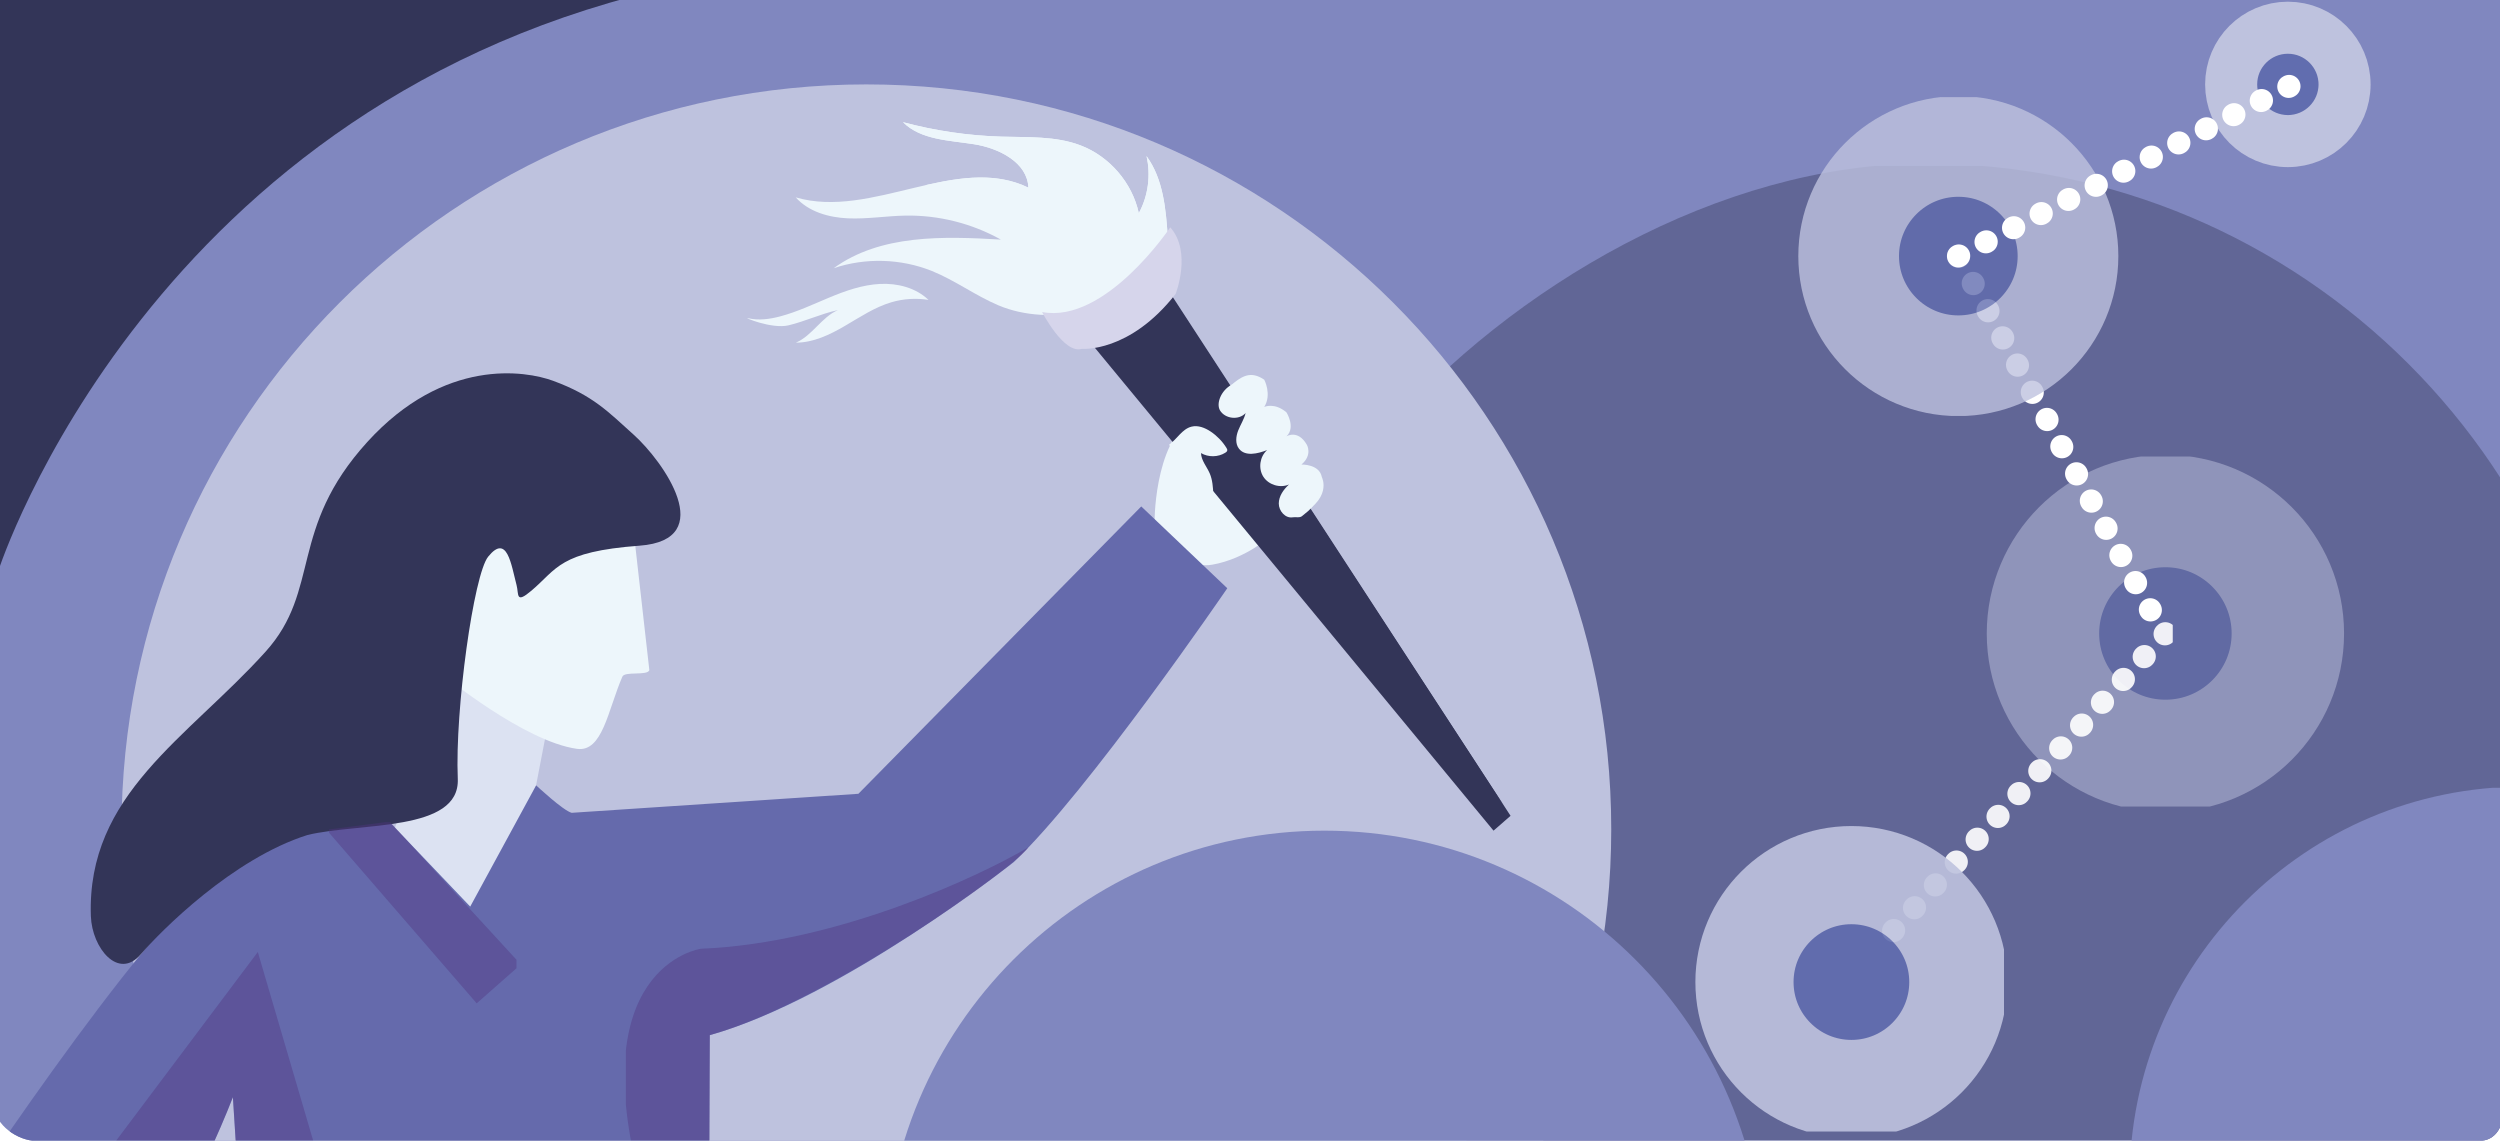 <?xml version="1.0" encoding="UTF-8"?> <!-- Generator: Adobe Illustrator 23.0.1, SVG Export Plug-In . SVG Version: 6.00 Build 0) --> <svg xmlns="http://www.w3.org/2000/svg" xmlns:xlink="http://www.w3.org/1999/xlink" version="1.1" id="Layer_1" x="0px" y="0px" viewBox="0 0 800 365" style="enable-background:new 0 0 800 365;" xml:space="preserve"> <style type="text/css"> .st0{clip-path:url(#SVGID_2_);fill:#8087BF;} .st1{clip-path:url(#SVGID_2_);} .st2{clip-path:url(#SVGID_4_);fill:#333558;} .st3{clip-path:url(#SVGID_6_);fill:#333558;} .st4{clip-path:url(#SVGID_8_);fill:#333558;} .st5{clip-path:url(#SVGID_10_);fill:#333558;} .st6{clip-path:url(#SVGID_12_);fill:#333558;} .st7{clip-path:url(#SVGID_14_);fill:#333558;} .st8{clip-path:url(#SVGID_16_);fill:#333558;} .st9{clip-path:url(#SVGID_18_);fill:#333558;} .st10{opacity:0.4;clip-path:url(#SVGID_2_);} .st11{clip-path:url(#SVGID_20_);fill:#333558;} .st12{clip-path:url(#SVGID_22_);fill:#333558;} .st13{clip-path:url(#SVGID_24_);fill:#333558;} .st14{clip-path:url(#SVGID_26_);fill:#333558;} .st15{clip-path:url(#SVGID_28_);fill:#333558;} .st16{clip-path:url(#SVGID_30_);fill:#333558;} .st17{clip-path:url(#SVGID_32_);fill:#333558;} .st18{clip-path:url(#SVGID_34_);fill:#333558;} .st19{clip-path:url(#SVGID_36_);fill:#333558;} .st20{clip-path:url(#SVGID_38_);fill:#616DAF;} .st21{opacity:0.5;clip-path:url(#SVGID_2_);} .st22{clip-path:url(#SVGID_40_);fill:#616DAF;} .st23{clip-path:url(#SVGID_40_);fill:none;stroke:#BEC2DE;stroke-width:35.972;stroke-miterlimit:10;} .st24{clip-path:url(#SVGID_2_);fill:#333558;} .st25{opacity:0.9;clip-path:url(#SVGID_2_);} .st26{clip-path:url(#SVGID_42_);fill:none;stroke:#FFFFFF;stroke-width:7.298;stroke-linecap:round;stroke-miterlimit:10;stroke-dasharray:0.169,9.732;} .st27{clip-path:url(#SVGID_2_);fill:#BEC2DE;} .st28{clip-path:url(#SVGID_44_);fill:#8087BF;} .st29{clip-path:url(#SVGID_46_);fill:#8087BF;} .st30{clip-path:url(#SVGID_2_);fill:none;stroke:#FFFFFF;stroke-width:7.298;stroke-linecap:round;stroke-miterlimit:10;stroke-dasharray:0.169,9.732;} .st31{clip-path:url(#SVGID_2_);fill:#616DAF;} .st32{clip-path:url(#SVGID_2_);fill:none;stroke:#BEC2DE;stroke-width:16.659;stroke-miterlimit:10;} .st33{clip-path:url(#SVGID_2_);fill:#EDF6FB;} .st34{clip-path:url(#SVGID_2_);fill:#D6D5EB;} .st35{clip-path:url(#SVGID_2_);fill:#DCE2F2;} .st36{clip-path:url(#SVGID_2_);fill:#656AAC;} .st37{clip-path:url(#SVGID_48_);fill:#4F3380;} .st38{clip-path:url(#SVGID_50_);fill:#4F3380;} .st39{opacity:0.8;clip-path:url(#SVGID_2_);} .st40{clip-path:url(#SVGID_52_);fill:#616DAF;} .st41{clip-path:url(#SVGID_52_);fill:none;stroke:#BEC2DE;stroke-width:32.221;stroke-miterlimit:10;} .st42{clip-path:url(#SVGID_54_);fill:#4F3380;} .st43{clip-path:url(#SVGID_56_);fill:#616DAF;} .st44{clip-path:url(#SVGID_56_);fill:none;stroke:#BEC2DE;stroke-width:31.416;stroke-miterlimit:10;} .st45{clip-path:url(#SVGID_58_);fill:#EEB05B;} .st46{clip-path:url(#SVGID_58_);fill:#EB813F;} .st47{clip-path:url(#SVGID_58_);fill:#E1515A;} .st48{clip-path:url(#SVGID_58_);fill:#FAD7B9;} .st49{opacity:0.7;clip-path:url(#SVGID_58_);} .st50{clip-path:url(#SVGID_60_);fill:#E89F4D;} .st51{clip-path:url(#SVGID_58_);} .st52{clip-path:url(#SVGID_62_);fill:#E89F4D;} .st53{clip-path:url(#SVGID_64_);fill:#E89F4D;} .st54{clip-path:url(#SVGID_66_);fill:#E89F4D;} .st55{clip-path:url(#SVGID_68_);fill:#E89F4D;} .st56{clip-path:url(#SVGID_58_);fill:#F09251;} .st57{clip-path:url(#SVGID_58_);fill:#EC7D48;} .st58{clip-path:url(#SVGID_58_);fill:#EE8551;} .st59{clip-path:url(#SVGID_58_);fill:#F4A44C;} .st60{clip-path:url(#SVGID_58_);fill:#F5C080;} .st61{clip-path:url(#SVGID_58_);fill:#E0525B;} .st62{clip-path:url(#SVGID_58_);fill:#FFFFFF;} .st63{clip-path:url(#SVGID_58_);fill:none;stroke:#E0525B;stroke-width:3.582;stroke-miterlimit:10;} .st64{clip-path:url(#SVGID_58_);fill:none;stroke:#E0525B;stroke-width:4;stroke-miterlimit:10;} .st65{clip-path:url(#SVGID_58_);fill:#F7BF87;} .st66{clip-path:url(#SVGID_58_);fill:#E04D35;} .st67{clip-path:url(#SVGID_58_);fill:#CC8045;} .st68{clip-path:url(#SVGID_58_);fill:#BE2C28;} .st69{clip-path:url(#SVGID_58_);fill:#371000;} .st70{clip-path:url(#SVGID_58_);fill:#E96249;} .st71{clip-path:url(#SVGID_58_);fill:#D32F2D;} .st72{clip-path:url(#SVGID_70_);fill:#ADCC67;} .st73{clip-path:url(#SVGID_70_);} .st74{clip-path:url(#SVGID_72_);fill:#817F3C;} .st75{opacity:0.46;clip-path:url(#SVGID_70_);} .st76{clip-path:url(#SVGID_74_);fill:#817F3C;} .st77{clip-path:url(#SVGID_70_);fill:#EC7D48;} .st78{clip-path:url(#SVGID_70_);fill:#EE8551;} .st79{clip-path:url(#SVGID_70_);fill:#F4A44C;} .st80{clip-path:url(#SVGID_70_);fill:#F5C080;} .st81{clip-path:url(#SVGID_70_);fill:#EDF6FB;} .st82{clip-path:url(#SVGID_70_);fill:#80A13E;} .st83{clip-path:url(#SVGID_70_);fill:#FFFFFF;} .st84{clip-path:url(#SVGID_70_);fill:#2E4720;} .st85{clip-path:url(#SVGID_70_);fill:#84A228;} .st86{clip-path:url(#SVGID_76_);fill:#718D3F;} .st87{clip-path:url(#SVGID_70_);fill:#8A9D3D;} .st88{clip-path:url(#SVGID_70_);fill:#95AA3A;} .st89{clip-path:url(#SVGID_78_);fill:#57682D;} .st90{clip-path:url(#SVGID_80_);fill:#95AA3A;} </style> <g> <defs> <path id="SVGID_1_" d="M-1.72-0.91v354.95c0,5.91,7.46,11.05,13.38,11.05h781.49c5.97,0,8.14-5.26,8.14-11.23V-0.91H-1.72z"></path> </defs> <clipPath id="SVGID_2_"> <use xlink:href="#SVGID_1_" style="overflow:visible;"></use> </clipPath> <rect x="-5.72" y="-30.91" class="st0" width="820" height="407"></rect> <g class="st1"> <g> <defs> <rect id="SVGID_3_" x="462.5" y="124.5" width="2" height="2"></rect> </defs> <clipPath id="SVGID_4_"> <use xlink:href="#SVGID_3_" style="overflow:visible;"></use> </clipPath> <path class="st2" d="M462.29,126.81c0.74-0.88,1.48-1.76,2.24-2.64C463.77,125.05,463.03,125.93,462.29,126.81"></path> </g> </g> <g class="st1"> <g> <defs> <rect id="SVGID_5_" x="417.28" y="325.09" width="2" height="9"></rect> </defs> <clipPath id="SVGID_6_"> <use xlink:href="#SVGID_5_" style="overflow:visible;"></use> </clipPath> <path class="st3" d="M421.07,333.96c-0.78-2.45-1.51-4.93-2.21-7.42C419.56,329.03,420.29,331.5,421.07,333.96"></path> </g> </g> <g class="st1"> <g> <defs> <rect id="SVGID_7_" x="413.28" y="302.09" width="2" height="6"></rect> </defs> <clipPath id="SVGID_8_"> <use xlink:href="#SVGID_7_" style="overflow:visible;"></use> </clipPath> <path class="st4" d="M414.82,309.26c-0.44-2.29-0.85-4.6-1.22-6.91C413.96,304.67,414.37,306.97,414.82,309.26"></path> </g> </g> <g class="st1"> <g> <defs> <rect id="SVGID_9_" x="417.28" y="317.67" width="0" height="8.68"></rect> </defs> <clipPath id="SVGID_10_"> <use xlink:href="#SVGID_9_" style="overflow:visible;"></use> </clipPath> <path class="st5" d="M418.64,325.72c-0.64-2.31-1.23-4.64-1.79-6.98C417.41,321.08,418.01,323.41,418.64,325.72"></path> </g> </g> <g class="st1"> <g> <defs> <rect id="SVGID_11_" x="415.28" y="311.16" width="0" height="6.51"></rect> </defs> <clipPath id="SVGID_12_"> <use xlink:href="#SVGID_11_" style="overflow:visible;"></use> </clipPath> <path class="st6" d="M416.66,317.97c-0.58-2.45-1.11-4.93-1.6-7.42C415.55,313.04,416.09,315.52,416.66,317.97"></path> </g> </g> <g class="st1"> <g> <defs> <rect id="SVGID_13_" x="424.28" y="341.09" width="2" height="8"></rect> </defs> <clipPath id="SVGID_14_"> <use xlink:href="#SVGID_13_" style="overflow:visible;"></use> </clipPath> <path class="st7" d="M426.64,349.45c-0.98-2.45-1.93-4.93-2.83-7.42C424.71,344.52,425.66,347,426.64,349.45"></path> </g> </g> <g class="st1"> <g> <defs> <rect id="SVGID_15_" x="422.28" y="334.09" width="2" height="7"></rect> </defs> <clipPath id="SVGID_16_"> <use xlink:href="#SVGID_15_" style="overflow:visible;"></use> </clipPath> <path class="st8" d="M423.74,341.83c-0.86-2.4-1.68-4.82-2.46-7.25C422.06,337.01,422.88,339.43,423.74,341.83"></path> </g> </g> <g class="st1"> <g> <defs> <rect id="SVGID_17_" x="426.28" y="349.09" width="6" height="16"></rect> </defs> <clipPath id="SVGID_18_"> <use xlink:href="#SVGID_17_" style="overflow:visible;"></use> </clipPath> <path class="st9" d="M433.34,364.4c-2.34-4.74-4.51-9.58-6.51-14.51C428.82,354.82,431,359.66,433.34,364.4"></path> </g> </g> <g class="st10"> <g> <defs> <rect id="SVGID_19_" x="443.28" y="53.09" width="391" height="436"></rect> </defs> <clipPath id="SVGID_20_"> <use xlink:href="#SVGID_19_" style="overflow:visible;"></use> </clipPath> <path class="st11" d="M615.96,52.33c-65.92,0-132.64,39.93-172.76,86.05c24.57,35.38,41.22,69.33,43.95,115.59 c3.51,59.64-7.25,106.48-40.68,144.91c39.52,56.89,94.98,91.11,169.5,91.11c120.86,0,218.84-97.98,218.84-218.83 C834.79,150.31,736.82,52.33,615.96,52.33"></path> </g> </g> <g class="st1"> <g> <defs> <rect id="SVGID_23_" x="432.28" y="365.09" width="9" height="13"></rect> </defs> <clipPath id="SVGID_22_"> <use xlink:href="#SVGID_23_" style="overflow:visible;"></use> </clipPath> <path class="st12" d="M441.09,378.74c-2.71-4.59-5.25-9.29-7.62-14.08C435.83,369.45,438.38,374.15,441.09,378.74"></path> </g> </g> <g class="st1"> <g> <defs> <rect id="SVGID_25_" x="411.28" y="254.7" width="0" height="2.01"></rect> </defs> <clipPath id="SVGID_24_"> <use xlink:href="#SVGID_25_" style="overflow:visible;"></use> </clipPath> <path class="st13" d="M411.13,256.95c0.03-0.71,0.08-1.41,0.12-2.11C411.21,255.54,411.16,256.24,411.13,256.95"></path> </g> </g> <g class="st1"> <g> <defs> <rect id="SVGID_27_" x="411.28" y="267.75" width="0" height="8.68"></rect> </defs> <clipPath id="SVGID_26_"> <use xlink:href="#SVGID_27_" style="overflow:visible;"></use> </clipPath> <path class="st14" d="M411.01,275.43c-0.09-2.55-0.15-5.12-0.15-7.7C410.86,270.31,410.92,272.87,411.01,275.43"></path> </g> </g> <g class="st1"> <g> <defs> <rect id="SVGID_29_" x="411.28" y="285.11" width="0" height="6.51"></rect> </defs> <clipPath id="SVGID_28_"> <use xlink:href="#SVGID_29_" style="overflow:visible;"></use> </clipPath> <path class="st15" d="M412.26,292.49c-0.27-2.36-0.5-4.73-0.69-7.1C411.76,287.77,412,290.13,412.26,292.49"></path> </g> </g> <g class="st1"> <g> <defs> <rect id="SVGID_31_" x="411.28" y="276.43" width="0" height="8.68"></rect> </defs> <clipPath id="SVGID_30_"> <use xlink:href="#SVGID_31_" style="overflow:visible;"></use> </clipPath> <path class="st16" d="M411.52,284.81c-0.2-2.5-0.33-5.03-0.45-7.57C411.19,279.78,411.33,282.31,411.52,284.81"></path> </g> </g> <g class="st1"> <g> <defs> <rect id="SVGID_33_" x="410.93" y="260.54" width="0.06" height="1.78"></rect> </defs> <clipPath id="SVGID_32_"> <use xlink:href="#SVGID_33_" style="overflow:visible;"></use> </clipPath> <path class="st17" d="M410.93,262.33c0.02-0.6,0.04-1.19,0.06-1.79C410.97,261.13,410.94,261.73,410.93,262.33"></path> </g> </g> <g class="st1"> <g> <defs> <rect id="SVGID_35_" x="413.28" y="293.8" width="0" height="8.68"></rect> </defs> <clipPath id="SVGID_34_"> <use xlink:href="#SVGID_35_" style="overflow:visible;"></use> </clipPath> <path class="st18" d="M413.47,301.58c-0.39-2.48-0.72-4.97-1.03-7.47C412.75,296.61,413.08,299.1,413.47,301.58"></path> </g> </g> <g class="st1"> <g> <defs> <rect id="SVGID_37_" x="268.28" y="243.09" width="76" height="69"></rect> </defs> <clipPath id="SVGID_36_"> <use xlink:href="#SVGID_37_" style="overflow:visible;"></use> </clipPath> <rect x="290.75" y="242.52" transform="matrix(0.618 -0.786 0.786 0.618 -102.679 346.927)" style="clip-path:url(#SVGID_36_);fill:#616DAF;" width="30.06" height="73.27"></rect> </g> </g> <g class="st21"> <g> <defs> <rect id="SVGID_39_" x="635.28" y="146.09" width="115" height="112"></rect> </defs> <clipPath id="SVGID_38_"> <use xlink:href="#SVGID_39_" style="overflow:visible;"></use> </clipPath> <path class="st20" d="M732.11,202.71c0,21.64-17.54,39.18-39.18,39.18c-21.64,0-39.18-17.54-39.18-39.18 c0-21.64,17.55-39.18,39.18-39.18C714.57,163.53,732.11,181.08,732.11,202.71"></path> <path style="clip-path:url(#SVGID_38_);fill:none;stroke:#BEC2DE;stroke-width:35.972;stroke-miterlimit:10;" d="M732.11,202.71 c0,21.64-17.54,39.18-39.18,39.18c-21.64,0-39.18-17.54-39.18-39.18c0-21.64,17.55-39.18,39.18-39.18 C714.57,163.53,732.11,181.08,732.11,202.71z"></path> </g> </g> <path class="st24" d="M-0.43,182.36c0,0,48.69-151.27,218.61-187.27H-1.06L-0.43,182.36z"></path> <g class="st25"> <g> <defs> <rect id="SVGID_41_" x="602.28" y="198.09" width="93" height="104"></rect> </defs> <clipPath id="SVGID_40_"> <use xlink:href="#SVGID_41_" style="overflow:visible;"></use> </clipPath> <line style="clip-path:url(#SVGID_40_);fill:none;stroke:#FFFFFF;stroke-width:7.298;stroke-linecap:round;stroke-miterlimit:10;stroke-dasharray:0.169,9.732;" x1="605.9" y1="297.84" x2="692.93" y2="202.71"></line> </g> </g> <path class="st27" d="M515.6,265.37c0,131.64-106.72,238.35-238.36,238.35c-131.64,0-238.36-106.71-238.36-238.35 c0-131.64,106.72-238.36,238.36-238.36C408.88,27.01,515.6,133.73,515.6,265.37"></path> <g class="st1"> <g> <defs> <rect id="SVGID_43_" x="283.28" y="265.09" width="282" height="282"></rect> </defs> <clipPath id="SVGID_42_"> <use xlink:href="#SVGID_43_" style="overflow:visible;"></use> </clipPath> <path style="clip-path:url(#SVGID_42_);fill:#8087BF;" d="M564.48,406.49c0,77.69-62.99,140.67-140.68,140.67 c-77.69,0-140.67-62.98-140.67-140.67c0-77.69,62.99-140.68,140.67-140.68C501.49,265.81,564.48,328.8,564.48,406.49"></path> </g> </g> <g class="st1"> <g> <defs> <rect id="SVGID_45_" x="680.28" y="252.09" width="254" height="252"></rect> </defs> <clipPath id="SVGID_44_"> <use xlink:href="#SVGID_45_" style="overflow:visible;"></use> </clipPath> <path class="st28" d="M933.51,377.74c0,69.6-56.42,126.02-126.02,126.02c-69.6,0-126.02-56.42-126.02-126.02 c0-69.6,56.42-126.03,126.02-126.03C877.09,251.72,933.51,308.14,933.51,377.74"></path> </g> </g> <line class="st30" x1="626.67" y1="81.95" x2="692.22" y2="202.71"></line> <path class="st31" d="M750.26,27.01c0,10.02-8.12,18.14-18.14,18.14c-10.02,0-18.15-8.12-18.15-18.14 c0-10.02,8.12-18.14,18.15-18.14C742.14,8.87,750.26,17,750.26,27.01"></path> <path class="st32" d="M750.26,27.01c0,10.02-8.12,18.14-18.14,18.14c-10.02,0-18.15-8.12-18.15-18.14 c0-10.02,8.12-18.14,18.15-18.14C742.14,8.87,750.26,17,750.26,27.01z"></path> <path class="st33" d="M369.44,167.84c0,0-0.39-25.53,12.09-34.16c12.47-8.64,15.54-17.24,23.03-12.17c0,0,2.49,4.68,0,8.71 c0,0,3.26-1.53,7.1,1.73c0,0,3.07,4.8,0,7.68c0,0,3.65-2.31,6.53,2.69c0,0,1.92,3.26-1.73,6.33c0,0,5.76-0.19,6.53,4.03 c0,0,3.84,7.3-8.82,13.05c-12.67,5.76-7.29,5.57-7.29,5.57s-7.99,7.48-18.97,9.4C376.93,182.62,369.44,167.84,369.44,167.84"></path> <polygon class="st24" points="371.52,89.28 342.42,101.68 477.93,265.81 483.38,261.06 "></polygon> <path class="st33" d="M374.11,142.31c2.54-1.79,4.16-5.03,7.17-5.78c2.09-0.53,4.29,0.35,6.09,1.54c2.04,1.36,3.79,3.15,5.08,5.23 c0.16,0.26,0.33,0.56,0.27,0.86c-0.06,0.32-0.35,0.54-0.62,0.71c-2.31,1.45-5.42,1.5-7.78,0.12c0.08,2.38,1.85,4.31,2.79,6.49 c0.91,2.11,1.04,4.45,1.16,6.74c0.09,1.82,0.06,3.96-1.4,5.07"></path> <path class="st33" d="M319.48,97.7c-7.35-3.11-13.86-7.99-21.26-10.98c-9.93-3.99-21.29-4.32-31.43-0.9 c14.95-10.86,35.05-10.23,53.49-9.15c-9.26-5.18-19.9-7.86-30.51-7.68c-6.16,0.11-12.29,1.15-18.45,0.88 c-6.15-0.28-12.59-2.11-16.68-6.71c24.27,7.11,51.69-14.15,74.44-3.11c-0.28-8.07-9.45-12.65-17.43-13.9 c-7.98-1.26-16.98-1.35-22.7-7.05c10.27,2.75,20.85,4.3,31.48,4.63c8.54,0.26,17.36-0.25,25.35,2.8 c9.29,3.54,16.54,11.98,18.64,21.69c2.99-5.53,3.88-12.15,2.46-18.27c5.44,7.43,6.23,17.17,6.83,26.35 c0.12,1.74,0.21,3.59-0.58,5.14c-0.72,1.39-2.49,1.91-3.35,3.21C359.88,99.67,336.01,104.7,319.48,97.7"></path> <path class="st33" d="M373.71,76.29c-0.6-9.18-1.4-18.92-6.83-26.35c1.42,6.12,0.53,12.75-2.46,18.27 c-2.1-9.71-9.35-18.15-18.64-21.69c-7.98-3.04-16.81-2.54-25.35-2.8c-10.62-0.32-21.21-1.87-31.48-4.63 c5.72,5.7,14.72,5.79,22.7,7.05c7.98,1.25,17.15,5.83,17.43,13.9c-10.3-5-21.57-3.37-33.07-0.75c6.47,0.9,12.87,2.19,19.16,4.03 c17.71,5.2,33.12,17.49,43.35,31.25c9.04-2.49,8.14-6.06,11.96-8.62c1.3-0.87,1.92-3.13,2.64-4.53 C373.92,79.87,373.83,78.03,373.71,76.29"></path> <path class="st33" d="M239.38,101.82c3.38,0.81,6.94,0.31,10.29-0.58c5.43-1.44,10.52-3.87,15.71-6.03 c5.18-2.16,10.58-4.06,16.18-4.35c5.61-0.29,11.51,1.21,15.56,5.11c-3.95-0.64-8.04-0.38-11.87,0.75 c-5.36,1.58-10.07,4.77-14.9,7.58c-4.82,2.82-10.07,5.34-15.66,5.35c5.24-2.25,8.2-8.14,13.43-10.42 c-5.4,1.16-10.45,3.6-15.82,4.88C246.93,105.38,237.38,101.34,239.38,101.82"></path> <path class="st24" d="M366.27,88.18l-6.89,5.08l121.66,164.23L369.02,85.96C367.78,86.24,367.37,87.93,366.27,88.18"></path> <path class="st33" d="M390.39,131.31c1.62,2.75,6.06,3.24,8.2,0.87c-0.47,1.97-1.63,3.7-2.37,5.59c-0.74,1.89-0.99,4.2,0.25,5.81 c1.98,2.57,5.99,1.63,9.01,0.44c-2.35,2.06-2.9,5.88-1.22,8.52c1.68,2.63,5.37,3.75,8.23,2.49c-1.76,1.6-3.28,3.73-3.28,6.1 c0,2.38,2.1,4.81,4.45,4.41c0.93-0.16,2.26,0.24,2.98-0.38c2.6-2.24,6.13-3.85,2.78-10.11c-0.65-1.21-1.22-2.44-2.03-3.55 c-4.89-6.71-10.14-13.16-15.73-19.3c-1.62-1.78-5.04-8.95-7.48-9.14C390.57,125.04,389.16,129.21,390.39,131.31"></path> <path class="st34" d="M333.47,99.85c0,0,6.97,13.55,12.69,11.78c0,0,15.28,1.35,30.04-17.57c0,0,5.29-13.46-1.72-21.31 C374.49,72.75,353.75,103.72,333.47,99.85"></path> <polygon class="st35" points="176.1,227.68 161.23,304.83 117.06,289.85 149.35,203.19 "></polygon> <path class="st33" d="M141.8,216.01c0,0,25.88,21.25,42.83,23.62c8.21,1.14,9.87-12.34,14.53-23.11c0.77-1.8,7.94-0.2,8.63-2.06 l-5.27-46.61l-29.05-18.93L141.8,216.01z"></path> <path class="st33" d="M164.05,189.31c-1.54,7.91-4.91,14.91-9.84,13.95c-4.93-0.97-9.56-9.54-8.01-17.44 c1.55-7.91,6.8-13.54,11.73-12.57C162.85,174.21,165.6,181.4,164.05,189.31"></path> <path class="st36" d="M182.94,260.1l91.75-6.09l90.51-91.95l27.53,26.18c0,0-44.65,65.33-68.35,87.65c0,0-55.16,43.58-97.25,55.36 l-0.2,51.85H76.57l-2.04-32c0,0-10.8,28.12-19.39,38.04l-72.57,3.21c0,0,62.54-95.6,87.88-113.38c0,0,30.91-18.17,49.44-20.93 l30.58,32.07l21.09-38.8C171.55,251.3,180.24,259.44,182.94,260.1"></path> <path class="st24" d="M202.75,139.08c-8.01-7.19-12.94-12.53-25.78-17.23c-8.83-3.23-34.79-7.51-59.43,19.58 c-25.32,27.86-14.71,47.32-32.56,67.11c-24.96,27.68-57.29,45.61-55.9,84.66c0.36,10.13,8.78,20.56,15.96,12.19 c6.45-7.52,29.43-30.65,53.38-38.2c16.77-4.05,48.79-0.89,48.07-17.96c-0.94-22.18,5.12-65.4,9.72-71.09 c6.1-7.56,7.37,2.59,9.09,9.09c0.78,2.96-0.39,6.14,4.76,1.78c8.26-6.98,8.84-12.48,34.58-14.39 C230.15,172.73,212.17,147.54,202.75,139.08"></path> <g class="st10"> <g> <defs> <rect id="SVGID_47_" x="200.28" y="271.09" width="129" height="112"></rect> </defs> <clipPath id="SVGID_46_"> <use xlink:href="#SVGID_47_" style="overflow:visible;"></use> </clipPath> <path style="clip-path:url(#SVGID_46_);fill:#4F3380;" d="M206.28,383.09h20.66l0.2-51.84c38.69-10.83,99.42-55.15,101.88-60.08 c-14.77,8.74-60.55,30.64-104.77,32.43c0,0-39.46,5.56-18.04,79.36"></path> </g> </g> <g class="st10"> <g> <defs> <rect id="SVGID_49_" x="18.28" y="304.09" width="87" height="87"></rect> </defs> <clipPath id="SVGID_48_"> <use xlink:href="#SVGID_49_" style="overflow:visible;"></use> </clipPath> <path class="st37" d="M82.5,304.63l-64.67,86.13l37.31-1.57c8.58-9.92,19.38-38.12,19.38-38.12l2.04,32.03h28.97L82.5,304.63z"></path> </g> </g> <g class="st39"> <g> <defs> <rect id="SVGID_51_" x="575.28" y="31.09" width="103" height="102"></rect> </defs> <clipPath id="SVGID_50_"> <use xlink:href="#SVGID_51_" style="overflow:visible;"></use> </clipPath> <path style="clip-path:url(#SVGID_50_);fill:#616DAF;" d="M661.76,81.95c0,19.38-15.71,35.09-35.09,35.09 c-19.39,0-35.1-15.71-35.1-35.09c0-19.38,15.71-35.09,35.1-35.09C646.05,46.86,661.76,62.57,661.76,81.95"></path> <path style="clip-path:url(#SVGID_50_);fill:none;stroke:#BEC2DE;stroke-width:32.221;stroke-miterlimit:10;" d="M661.76,81.95 c0,19.38-15.71,35.09-35.09,35.09c-19.39,0-35.1-15.71-35.1-35.09c0-19.38,15.71-35.09,35.1-35.09 C646.05,46.86,661.76,62.57,661.76,81.95z"></path> </g> </g> <g class="st10"> <g> <defs> <rect id="SVGID_53_" x="105.28" y="263.09" width="60" height="58"></rect> </defs> <clipPath id="SVGID_52_"> <use xlink:href="#SVGID_53_" style="overflow:visible;"></use> </clipPath> <polygon style="clip-path:url(#SVGID_52_);fill:#4F3380;" points="152.54,321.07 104.47,265.52 124.69,262.91 166.66,308.63 "></polygon> </g> </g> <line class="st30" x1="626.67" y1="81.95" x2="733.69" y2="27.01"></line> <g class="st25"> <g> <defs> <rect id="SVGID_55_" x="541.28" y="263.09" width="100" height="99"></rect> </defs> <clipPath id="SVGID_54_"> <use xlink:href="#SVGID_55_" style="overflow:visible;"></use> </clipPath> <path style="clip-path:url(#SVGID_54_);fill:#616DAF;" d="M626.67,314.26c0,18.9-15.32,34.22-34.22,34.22 c-18.9,0-34.22-15.32-34.22-34.22c0-18.9,15.32-34.22,34.22-34.22C611.35,280.05,626.67,295.36,626.67,314.26"></path> <path style="clip-path:url(#SVGID_54_);fill:none;stroke:#BEC2DE;stroke-width:31.416;stroke-miterlimit:10;" d="M626.67,314.26 c0,18.9-15.32,34.22-34.22,34.22c-18.9,0-34.22-15.32-34.22-34.22c0-18.9,15.32-34.22,34.22-34.22 C611.35,280.05,626.67,295.36,626.67,314.26z"></path> </g> </g> </g> <g> <defs> <path id="SVGID_69_" d="M-867.72-0.91v355.48c0,5.96,6.81,10.52,12.76,10.52h779.64c5.87,0,9.59-4.42,9.59-10.26V-0.91H-867.72z"></path> </defs> <clipPath id="SVGID_56_"> <use xlink:href="#SVGID_69_" style="overflow:visible;"></use> </clipPath> <g style="opacity:0.46;clip-path:url(#SVGID_56_);"> <g> <defs> <rect id="SVGID_73_" x="-1004.72" y="-24.91" width="1111" height="539"></rect> </defs> <clipPath id="SVGID_58_"> <use xlink:href="#SVGID_73_" style="overflow:visible;"></use> </clipPath> <path style="clip-path:url(#SVGID_58_);fill:#817F3C;" d="M-717.18,156.91l142.99,98.05l242.56-279.37l437.41,486.31 c0.49,22.83-246.01,40.7-268.85,41.02l-799.93,11.43c-23.83,0.34-42.96-19.55-41.69-43.35l2.29-42.91 c0.55-10.18,4.85-19.8,12.08-26.99l67.89-272.64l12.57,236.94"></path> </g> </g> </g> </svg> 